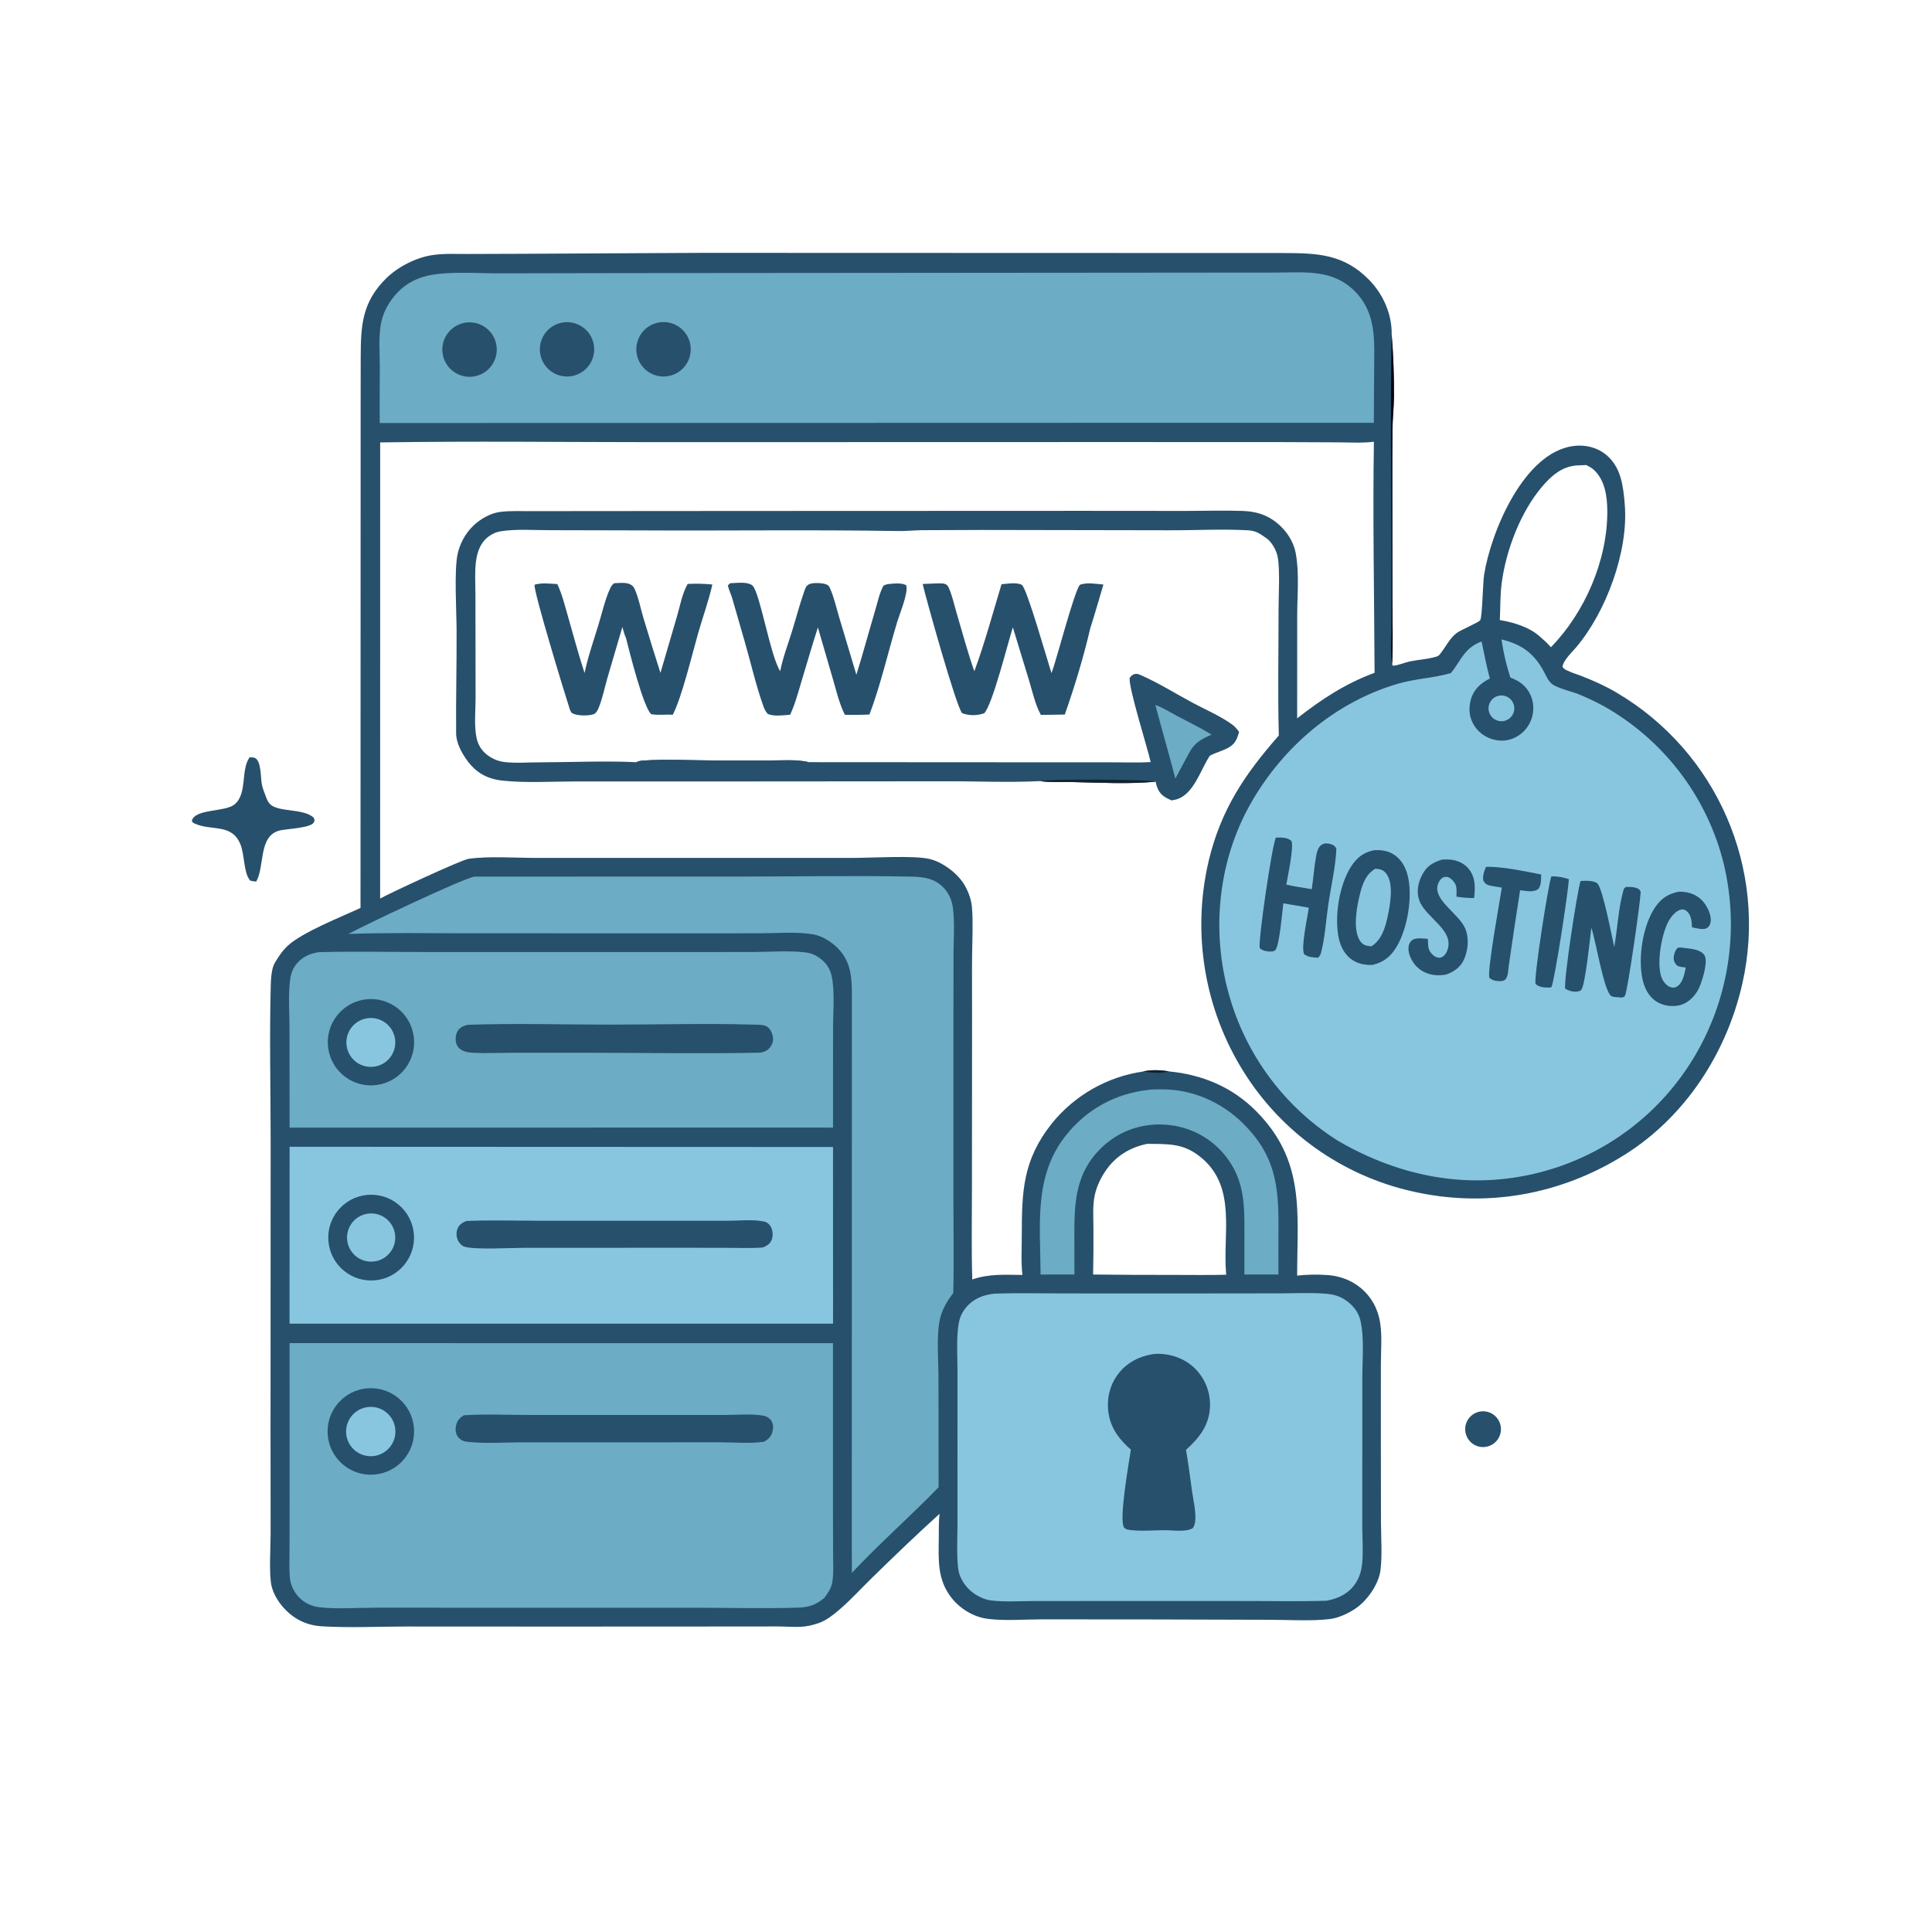<?xml version="1.0" encoding="utf-8" ?><svg xmlns="http://www.w3.org/2000/svg" xmlns:xlink="http://www.w3.org/1999/xlink" width="1024" height="1024" viewBox="0 0 1024 1024"><path fill="#27506C" d="M191.079 481.244L191.145 214.175L191.18 189.882C191.217 172.817 191.733 160.284 204.691 147.525C210.978 141.335 220.769 136.368 229.522 135.147C235.623 134.296 242.076 134.635 248.237 134.614L277.519 134.51L372.489 134.021L680.741 134.116C698.465 134.171 712.352 134.718 725.686 148.361C733.201 156.051 737.83 166.679 737.628 177.437C738.5 188.337 738.906 199.268 738.845 210.202C738.763 215.975 738.127 221.71 738.032 227.485C737.94 238.04 737.91 248.595 737.943 259.15L737.999 319.033C738.014 330.025 738.405 341.16 737.859 352.137L738.337 352.87C741.362 352.609 744.373 351.158 747.392 350.536C751.639 349.662 756.21 349.448 760.365 348.285C761.638 347.929 762.28 347.864 763.126 346.829C766.193 343.076 768.17 338.464 772.125 335.46C774.245 333.85 783.942 329.844 784.563 328.676C785.684 326.565 785.93 308.907 786.593 304.723C790.175 282.089 807.5 239.997 833.795 236.406C840.001 235.558 846.319 237.009 851.214 240.998C859.256 247.549 860.339 257.641 861.152 267.277C863.248 292.118 851.262 324.451 835.273 343.227C833.086 345.794 828.533 350.043 828.158 353.436C828.711 354.304 829.263 354.684 830.159 355.144C832.879 356.541 835.909 357.375 838.752 358.5C844.986 360.967 851.142 363.712 856.903 367.152C910.165 398.569 937.081 460.755 923.532 521.09C915.244 557.991 893.337 591.85 861.006 612.11C826.945 633.454 787.265 640.424 748.006 631.323C711.161 622.879 679.193 600.116 659.163 568.06C638.296 534.732 631.631 494.44 640.656 456.168C647.167 429.052 659.719 410.411 677.801 389.83C677.203 367.558 677.678 345.113 677.668 322.824C677.665 315.395 678.469 302.077 677.23 295.33C676.635 292.09 674.764 288.602 672.446 286.266C671.882 285.696 671.425 285.398 670.789 284.961C667.3 282.566 665.61 281.285 661.234 281.053C647.263 280.313 633.039 281.121 619.033 281.057L520.123 280.886L488.536 281.014C484.431 281.065 480.302 281.53 476.204 281.462C430.465 280.702 384.742 281.379 339 281.122L291.038 281.012C282.737 281.016 273.642 280.304 265.439 281.581C261.599 282.179 257.894 284.545 255.678 287.743C253.674 290.637 252.647 294.425 252.238 297.882C251.577 303.464 251.975 309.441 251.986 315.079L252.04 345.349L252.069 370.501C252.034 377.225 251.191 384.892 252.662 391.434C253.644 395.802 256.226 399.054 260.035 401.365C262.176 402.665 264.634 403.563 267.125 403.865C273.216 404.603 279.959 404.059 286.114 404.048C302.817 404.018 320.709 403.177 337.254 403.977C338.402 403.477 339.252 403.237 340.515 403.144C353.262 402.202 366.652 403.074 379.468 403.068L408.012 403.067C414.742 403.072 422.181 402.424 428.747 403.959L552.849 404.03L589.474 404.043C596.244 404.044 603.13 404.3 609.887 403.929C608.052 395.784 598.26 365.053 598.731 359.355C599.539 358.224 600.136 357.555 601.545 357.22C602.669 356.952 603.668 357.4 604.675 357.843C613.963 361.923 623.012 367.578 631.966 372.401C638.783 376.072 646.799 379.449 653.036 383.977C654.554 385.078 655.678 386.395 656.742 387.924C655.604 391.893 654.678 394.357 650.809 396.436C647.754 398.076 644.323 398.887 641.275 400.538L640.847 401.19C636.029 408.617 632.384 421.801 622.791 423.876C622.165 424.009 621.537 424.128 620.906 424.234C617.324 422.604 614.812 421.25 613.362 417.376C612.985 416.367 612.713 415.376 612.514 414.321C597.99 415.648 582.755 414.83 568.167 414.505C562.764 414.385 556.727 414.822 551.419 414.012C534.49 414.84 517.423 414.027 500.479 414.1L380.034 414.19L305.294 414.183C292.475 414.184 278.779 415.101 266.066 413.717C260.613 413.124 255.665 411.244 251.552 407.533C246.99 403.417 241.811 395.125 241.758 388.83C241.603 370.559 242.08 352.241 242.003 333.959C241.961 324.047 240.668 302.52 242.521 293.73C243.686 288.204 246.636 282.785 250.674 278.837C254.396 275.197 259.882 271.994 265.071 271.33C270.313 270.658 275.807 270.933 281.092 270.921L308.065 270.888L397.939 270.822L574.565 270.755L628.917 270.799C638.761 270.79 648.674 270.474 658.507 270.798C667.23 271.085 674.017 273.753 680.006 280.174C683.264 283.667 685.805 288.233 686.716 292.961C688.733 303.431 687.576 315.512 687.543 326.163L687.525 380.732C700.522 370.563 712.927 362.38 728.546 356.603C728.393 315.806 727.547 274.929 728.199 234.139C721.995 234.904 715.445 234.476 709.189 234.455L675.372 234.309L571.695 234.303L347.841 234.357C299.079 234.344 250.249 233.735 201.495 234.493L201.479 476.25C206.383 473.472 244.556 455.718 248.402 455.176C258.927 453.694 273.392 454.712 284.272 454.713L357.328 454.716L452.509 454.703C461.994 454.693 484.674 453.307 492.702 455.275C499.959 457.054 508.067 463.222 511.634 469.787C513.416 473.066 514.839 477.02 515.144 480.741C515.826 489.087 515.334 497.732 515.236 506.106C515.114 516.534 515.245 526.956 515.214 537.384L515.153 628.169C515.162 644.785 514.817 661.55 515.326 678.145C524.229 675.032 532.625 675.706 541.901 675.735C541.113 668.909 541.567 661.657 541.57 654.783C541.581 631.33 542.109 614.834 557.519 595.422C569.592 580.51 586.841 570.695 605.828 567.933C610.052 566.877 615.323 567.127 619.594 567.874C637.363 569.573 653.218 576.237 665.85 588.993C691.904 615.306 687.551 642.524 687.512 676.088C692.687 675.525 698.219 675.431 703.406 675.787C711.907 676.372 719.6 679.922 725.094 686.524C728.671 690.822 730.743 695.972 731.562 701.462C732.588 708.33 731.896 716.002 731.894 722.974L731.888 765.425L731.95 807.333C731.995 815.374 732.633 823.924 731.731 831.915C730.921 839.095 725.49 847.115 719.883 851.508C715.983 854.565 709.817 857.56 704.806 858.137C694.415 859.334 683.118 858.515 672.642 858.517L607.039 858.334L551.785 858.303C542.553 858.307 532.708 859.183 523.572 858.029C515.999 857.072 508.782 852.675 504.14 846.647C496.837 837.163 497.408 826.985 497.578 815.635C497.644 811.188 497.455 806.765 497.995 802.337C485.841 813.323 473.962 824.782 462.233 836.227C456.298 842.019 450.578 848.391 444.23 853.715C441.12 856.323 437.722 858.976 433.844 860.298C430.91 861.299 427.692 862.078 424.594 862.232C420.548 862.434 416.425 862.081 412.371 862.051L386.667 862.08L296.662 862.123L215.317 862.084C200.556 862.102 185.392 862.853 170.67 861.979C166.535 861.734 162.613 860.78 158.909 858.876C152.171 855.412 146.028 848.429 144.028 841.031C142.441 835.159 143.431 820.003 143.434 813.37L143.389 757.933L143.447 604.589C143.446 577.512 142.778 550.291 143.481 523.237C143.578 519.505 143.749 513.53 145.667 510.31C147.672 506.945 149.658 503.923 152.564 501.225C160.191 494.146 180.643 486.054 191.079 481.244ZM579.367 675.521C593.953 675.687 608.539 675.758 623.125 675.734C632.051 675.74 641.001 675.881 649.924 675.635L649.864 675.022C648.018 653.991 655.519 629.477 636.96 613.799C627.549 605.849 619.721 606.406 608.073 606.255C598.776 608.147 591.15 612.871 585.832 620.799C583.316 624.551 581.256 628.869 580.28 633.295C579.024 638.983 579.541 645.32 579.547 651.128C579.608 659.259 579.549 667.391 579.367 675.521ZM794.937 328.66C802.188 329.799 810.779 332.448 816.307 337.514C818.321 339.281 820.268 340.995 822.004 343.049C840.012 324.638 852.067 296.805 851.904 270.809C851.857 263.213 850.705 254.644 844.905 249.144C843.708 248.01 842.202 247.229 840.746 246.482L835.494 246.708C827.722 247.329 822.096 252.316 817.256 258.034C805.851 271.509 798.178 291.741 795.908 309.203C795.085 315.532 795.254 322.267 794.937 328.66Z"/><path fill="#27506C" d="M337.254 403.977C338.402 403.477 339.252 403.237 340.515 403.144C353.262 402.202 366.652 403.074 379.468 403.068L408.012 403.067C414.742 403.072 422.181 402.424 428.747 403.959C414.094 405.335 399.234 404.757 384.525 404.753C368.806 404.748 352.92 405.267 337.254 403.977Z"/><path fill="#040812" d="M737.628 177.437C738.5 188.337 738.906 199.268 738.845 210.202C738.763 215.975 738.127 221.71 738.032 227.485C737.94 238.04 737.91 248.595 737.943 259.15L737.999 319.033C738.014 330.025 738.405 341.16 737.859 352.137C736.886 345.828 737.503 338.656 737.518 332.246L737.523 296.31C737.503 256.732 736.813 217.001 737.628 177.437Z"/><path fill="#112230" d="M551.419 414.012C554.769 412.747 609.386 413.047 612.514 414.321C597.99 415.648 582.755 414.83 568.167 414.505C562.764 414.385 556.727 414.822 551.419 414.012Z"/><path fill="#112230" d="M605.828 567.933C610.052 566.877 615.323 567.127 619.594 567.874C615.151 569.146 610.33 568.562 605.828 567.933Z"/><path fill="#88C6DF" d="M795.829 338.913C806.656 341.541 813.263 346.389 818.491 356.353C819.673 358.607 820.691 361.052 822.758 362.649C825.482 364.754 833.109 366.51 836.668 367.947C841.321 369.817 845.855 371.971 850.243 374.398C881.096 391.826 903.673 420.896 912.922 455.103C922.103 490.134 917.05 527.376 898.865 558.694C880.946 589.61 851.439 612.105 816.881 621.194C779.247 631.061 742.375 623.958 709.166 604.657C680.745 586.762 660.059 558.868 651.187 526.476C641.926 493.129 645.7 456.248 662.795 426.037C679.795 395.991 707.645 372.093 741.041 362.36C750.248 359.676 759.806 359.397 768.574 356.855C768.737 356.808 768.898 356.757 769.06 356.707C774.668 349.645 776.027 343.548 785.28 339.986C786.641 346.602 787.867 353.111 789.662 359.632C786.067 361.428 783.024 363.721 781.009 367.276C778.947 370.913 778.23 376.167 779.413 380.193C780.73 384.79 783.931 388.614 788.224 390.719C792.519 392.814 797.343 393.207 801.825 391.444C806.293 389.67 809.811 386.102 811.522 381.61C813.186 377.28 813.088 372.261 811.075 368.061C808.879 363.476 805.189 360.833 800.533 359.118C798.344 352.424 796.845 345.877 795.829 338.913Z"/><path fill="#27506C" d="M728.343 450.611C731.616 450.45 734.924 450.8 737.842 452.382C742.143 454.713 744.76 458.937 745.994 463.569C748.937 474.615 746.147 491.839 740.326 501.63C737.202 506.886 733.572 509.929 727.633 511.389C724.068 511.635 720.355 510.997 717.273 509.122C713.014 506.53 710.591 502.052 709.578 497.28C707.141 485.809 709.808 468.76 716.35 458.91C719.433 454.269 722.904 451.727 728.343 450.611Z"/><path fill="#88C6DF" d="M728.98 460.437C729.623 460.497 730.267 460.559 730.905 460.665C732.694 460.962 734.007 461.918 735.018 463.409C738.765 468.932 736.799 479.638 735.478 485.787C734.179 491.828 732.331 498.017 726.915 501.553C726.003 501.498 725.168 501.426 724.281 501.205C722.648 500.798 721.4 499.688 720.572 498.257C716.889 491.883 719.233 479.82 721.004 473.064C722.362 467.884 724.156 463.237 728.98 460.437Z"/><path fill="#27506C" d="M837.74 466.946C840.118 466.766 844.562 466.604 846.551 468.159C849.408 470.391 854.448 496.981 855.573 501.939C857.334 492.304 857.677 481.954 860.272 472.541C860.651 471.166 860.59 470.823 861.804 470.113C863.7 470.063 865.712 470.044 867.52 470.712C868.699 471.148 869.092 471.563 869.604 472.672C869.346 479.027 862.744 524.704 861.299 527.703C860.923 528.483 860.381 528.45 859.623 528.734L859.061 528.692L858.127 528.607C856.867 528.5 855.072 528.544 853.964 527.871C850.164 525.561 845.729 498.476 843.626 492.34L843.422 491.762C842.808 497.285 840.34 520.567 838.339 524.281C837.893 525.108 837.417 525.208 836.499 525.441C834.28 526.002 831.554 525.15 829.627 524.077C828.508 521.007 836.014 471.829 837.74 466.946Z"/><path fill="#27506C" d="M676.236 443.943C679.194 443.908 682.091 443.691 684.472 445.69C685.909 448.934 682.464 464.537 681.78 468.878C686.205 469.891 690.79 470.506 695.266 471.288C696.146 465.372 696.538 459.294 697.638 453.427C698.036 451.308 698.73 448.7 700.773 447.573C702.272 446.746 703.913 446.961 705.467 447.46C706.947 447.935 707.651 448.487 708.31 449.878C707.893 459.558 705.463 469.714 704.037 479.333C702.794 487.714 702.312 496.986 700.136 505.107C699.841 506.209 699.39 506.81 698.616 507.629C695.942 507.417 693.301 507.418 691.146 505.664C689.537 501.542 692.987 486.277 693.697 481.112C689.225 480.248 684.689 479.588 680.198 478.811C679.622 483.288 678.189 500.477 676.099 503.396C675.656 504.015 674.972 504.21 674.232 504.285C672.17 504.493 669.124 504.028 667.685 502.516C666.766 498.609 674.203 447.89 676.236 443.943Z"/><path fill="#27506C" d="M889.802 472.625C890.235 472.618 890.668 472.607 891.1 472.626C895.635 472.831 899.617 474.327 902.66 477.803C904.875 480.334 907.228 485.131 906.678 488.593C906.456 489.986 906.045 490.889 904.914 491.755C903.087 493.153 898.929 491.886 896.808 491.513C896.64 488.601 896.518 485.065 894.067 482.996C893.202 482.267 892.367 481.855 891.215 482.054C888.138 482.585 885.485 486.111 884.154 488.683C880.591 495.572 877.976 510.493 880.578 517.858C881.312 519.936 882.992 522.267 885.123 523.098C886.314 523.562 887.435 523.668 888.59 523.017C892.012 521.087 892.746 516.28 893.484 512.817C891.877 512.653 890.509 512.486 889 511.893C888.012 510.9 887.28 509.946 887.117 508.498C886.912 506.686 887.691 504.21 888.791 502.78C889.307 502.11 889.883 502.28 890.664 502.192C893.98 502.644 898.176 502.758 901.168 504.319C902.473 505.001 903.416 505.897 903.825 507.346C904.958 511.366 901.84 521.485 899.864 524.942C897.792 528.567 894.376 531.826 890.215 532.803C886.138 533.759 881.301 533.064 877.793 530.738C873.583 527.947 871.43 523.354 870.464 518.534C868.191 507.183 870.713 490.405 877.345 480.756C880.545 476.101 884.3 473.662 889.802 472.625Z"/><path fill="#27506C" d="M764.268 455.611C765.637 455.494 767.013 455.484 768.383 455.582C772.247 455.865 776.057 457.511 778.507 460.58C782.093 465.073 781.948 470.599 781.297 475.979C778.093 475.999 775.122 475.744 771.957 475.25C771.92 473.472 772.164 471.34 771.739 469.636C771.343 468.047 769.708 466.108 768.297 465.283C767.468 464.798 766.349 464.569 765.428 464.877C763.827 465.413 762.915 466.734 762.295 468.233C758.765 476.777 773.604 484.3 776.734 492.438C778.686 497.513 778.148 503.909 775.827 508.782C773.858 512.914 770.511 515.089 766.333 516.595C765.034 516.819 763.714 516.9 762.397 516.909C758.099 516.94 753.74 515.341 750.743 512.199C748.341 509.682 746.221 505.644 746.533 502.068C746.658 500.631 747.207 499.331 748.332 498.392C750.293 496.755 754.394 497.486 756.815 497.623C756.858 499.055 756.854 500.545 757.045 501.965C757.307 503.912 758.769 505.743 760.364 506.825C761.317 507.471 762.593 507.849 763.721 507.48C765.303 506.962 766.311 505.622 766.932 504.151C771.56 493.19 755.676 486.584 752.309 477.361C750.618 472.73 751.538 468.061 753.729 463.773C756.126 459.081 759.37 457.147 764.268 455.611Z"/><path fill="#27506C" d="M787.587 459.461C795.91 459.11 808.441 461.908 816.86 463.498C816.813 466.032 816.929 468.834 815.521 471.026C812.656 473.267 809.066 472.197 805.691 471.833C803.601 485.152 801.598 498.485 799.681 511.831C799.412 513.932 799.388 517.158 798.112 518.873C797.472 519.732 796.349 520.003 795.329 520.017C793.056 520.048 791.043 519.761 789.346 518.165C788.408 513.123 794.86 477.841 796.005 470.442C793.983 470.108 791.916 469.849 789.912 469.432C788.18 469.072 787.215 468.398 786.232 466.9C785.626 464.353 786.672 461.82 787.587 459.461Z"/><path fill="#27506C" d="M822.246 464.476C825.573 464.419 828.391 464.955 831.54 465.978C831.238 472.389 824.132 518.967 822.297 523.262C821.738 523.357 821.64 523.389 820.987 523.407C818.43 523.478 815.782 523.282 813.838 521.495C812.996 517.717 820.52 469.278 822.246 464.476Z"/><path fill="#6CACC5" d="M325.743 144.754L676.365 144.464C691.754 144.43 706.366 142.536 718.13 154.424C729.767 166.184 728.394 180.898 728.318 196.215L728.158 224.107L601.875 224.11L201.251 224.216C201.164 214.281 201.305 204.327 201.301 194.39C201.297 186.645 200.448 177.618 202.228 170.076C203.574 164.37 206.831 158.928 210.929 154.775C215.323 150.322 220.549 147.521 226.645 146.13C237.54 143.645 252.692 144.895 264.115 144.878L325.743 144.754Z"/><path fill="#27506C" d="M245.348 171.288C253.107 169.334 260.975 174.066 262.885 181.836C264.795 189.607 260.018 197.448 252.237 199.314C244.519 201.165 236.754 196.434 234.859 188.726C232.964 181.018 237.651 173.227 245.348 171.288Z"/><path fill="#27506C" d="M350.189 170.791C358.001 169.977 365.027 175.563 365.994 183.358C366.96 191.152 361.511 198.286 353.737 199.403C348.572 200.146 343.409 198.04 340.237 193.897C337.065 189.754 336.379 184.22 338.443 179.428C340.507 174.636 344.999 171.333 350.189 170.791Z"/><path fill="#27506C" d="M299.363 170.807C307.283 170.158 314.231 176.048 314.888 183.967C315.546 191.886 309.664 198.841 301.746 199.507C293.815 200.175 286.846 194.282 286.188 186.35C285.529 178.418 291.43 171.456 299.363 170.807Z"/><path fill="#6CACC5" d="M153.478 711.891L441.5 711.915L441.496 799.251L441.552 823.724C441.561 828.57 441.929 833.831 441.127 838.62C440.579 841.897 438.73 844.449 436.801 847.042C432.202 850.746 428.59 851.911 422.768 852.094C404.551 852.664 386.138 852.123 367.901 852.121L258.864 852.121L198.64 852.114C188.983 852.112 178.586 852.977 169.023 851.846C165.259 851.401 161.488 849.607 158.789 846.929C156.345 844.505 154.379 841.036 153.844 837.612C153.116 832.952 153.438 827.925 153.446 823.219L153.5 798.524L153.478 711.891Z"/><path fill="#27506C" d="M245.832 750.123C257.335 749.393 269.249 749.968 280.791 749.967L346.989 749.972L384.275 749.968C390.821 749.958 398.671 749.164 405.053 750.439C406.543 750.737 408.061 751.823 408.863 753.111C409.921 754.809 409.927 756.889 409.438 758.773C408.741 761.458 407.323 762.779 404.992 764.135C397.712 765.23 389.479 764.451 382.085 764.455L334.296 764.472L276.338 764.466C266.781 764.462 256.477 765.305 247.047 764.083C245.249 763.851 243.534 762.807 242.528 761.293C241.399 759.591 241.309 757.479 241.735 755.531C242.324 752.837 243.568 751.569 245.832 750.123Z"/><path fill="#27506C" d="M195.02 735.82C207.621 734.976 218.531 744.481 219.422 757.078C220.312 769.676 210.848 780.621 198.253 781.558C185.594 782.499 174.579 772.974 173.684 760.311C172.789 747.648 182.354 736.669 195.02 735.82Z"/><path fill="#88C6DF" d="M194.983 745.767C202.18 744.92 208.693 750.089 209.502 757.291C210.311 764.492 205.109 770.978 197.903 771.75C190.75 772.517 184.321 767.36 183.518 760.211C182.715 753.062 187.838 746.607 194.983 745.767Z"/><path fill="#88C6DF" d="M526.868 685.682C539.294 685.217 551.828 685.542 564.264 685.545L631.417 685.56L678.455 685.505C686.596 685.496 695.049 685.038 703.157 685.731C706.534 686.02 709.509 686.831 712.418 688.609C716.475 691.087 719.919 695.027 721.006 699.725C723.18 709.123 722.069 720.271 722.067 729.903L722.041 777.81L722.04 809.208C722.083 815.593 722.571 822.189 721.983 828.541C721.633 832.332 720.583 835.981 718.474 839.183C714.909 844.598 709.312 847.285 703.117 848.42C689.497 848.871 675.794 848.576 662.165 848.569L589.728 848.55L547.415 848.596C540.176 848.601 532.34 849.165 525.171 848.254C521.945 847.844 518.558 846.216 515.909 844.338C512.01 841.573 508.5 836.507 507.904 831.705C506.975 824.211 507.472 816.241 507.473 808.68L507.485 767.533L507.474 725.877C507.477 718.577 506.966 710.934 507.814 703.691C508.292 699.606 509.192 696.465 511.855 693.203C515.791 688.381 520.872 686.378 526.868 685.682Z"/><path fill="#27506C" d="M611.497 717.652C612.455 717.56 613.38 717.518 614.344 717.544C621.841 717.75 629.002 720.619 634.169 726.166C639.018 731.413 641.591 738.368 641.323 745.507C640.956 755.423 635.674 762.072 628.616 768.447C629.868 775.696 630.761 783.041 631.804 790.324C632.487 795.089 633.751 800.329 633.567 805.125C633.495 806.997 633.245 808.421 632.19 809.979C628.564 812.076 622.067 811.119 617.941 811.035C611.983 811.011 605.67 811.638 599.757 811.039C598.506 810.912 596.506 810.691 595.751 809.58C592.945 805.448 598.385 775.115 599.38 768.331C593.678 763.411 589.14 757.597 587.711 749.999C586.334 742.675 587.767 735.119 592.091 729.001C596.757 722.399 603.605 718.858 611.497 717.652Z"/><path fill="#88C6DF" d="M153.489 607.815L441.515 607.933L441.532 701.576L153.464 701.563L153.489 607.815Z"/><path fill="#27506C" d="M247.22 647.143C259.581 646.586 272.158 647.009 284.535 647.007L354.434 647.009L386.333 647.012C392.238 647.006 399.472 646.178 405.194 647.496C406.648 647.831 407.818 648.901 408.533 650.176C409.645 652.16 409.793 654.81 409.077 656.955C408.312 659.246 406.45 660.257 404.378 661.194C397.606 661.705 390.566 661.351 383.769 661.356L345.72 661.348L277.657 661.379C270.917 661.387 251.664 662.469 246.202 660.773C244.742 660.32 243.477 658.897 242.792 657.573C241.808 655.673 241.715 653.303 242.464 651.302C243.312 649.039 245.097 648.018 247.22 647.143Z"/><path fill="#27506C" d="M194.418 633.348C206.957 632.075 218.137 641.249 219.338 653.794C220.539 666.34 211.302 677.468 198.749 678.597C186.298 679.716 175.28 670.57 174.089 658.125C172.898 645.681 181.981 634.611 194.418 633.348Z"/><path fill="#88C6DF" d="M194.703 643.294C201.576 642.201 208.062 646.805 209.298 653.654C210.533 660.503 206.066 667.083 199.244 668.461C194.703 669.378 190.021 667.768 187.005 664.252C183.988 660.736 183.109 655.864 184.706 651.516C186.304 647.167 190.128 644.022 194.703 643.294Z"/><path fill="#6CACC5" d="M168.909 504.673C169.508 504.652 170.107 504.634 170.707 504.621C189.531 504.181 208.466 504.599 227.301 504.599L341.026 504.606L398.934 504.579C408.083 504.572 418.077 503.694 427.109 504.815C430.85 505.279 434.08 507.124 436.736 509.754C439.64 512.629 440.701 515.912 441.248 519.875C442.351 527.877 441.536 536.925 441.534 545.033L441.523 597.651L425.875 597.628L153.48 597.674L153.44 544.995C153.435 536.609 152.687 527.436 153.78 519.121C154.151 516.303 154.955 513.831 156.668 511.534C159.754 507.396 163.922 505.402 168.909 504.673Z"/><path fill="#27506C" d="M247.85 543.175C272.782 542.288 297.995 543.066 322.955 543.076C348.163 543.086 373.592 542.33 398.775 543.059C400.793 543.118 404.446 543.003 406.219 543.938C407.86 544.804 408.934 546.776 409.409 548.511C410.024 550.756 409.829 552.558 408.566 554.514C407.103 556.779 405.543 557.318 403.003 557.937C371.853 558.567 340.557 557.981 309.391 557.982L271.396 557.989C264.427 558.003 257.277 558.354 250.324 557.976C248.581 557.881 246.785 557.586 245.199 556.823C243.638 556.073 242.426 554.848 241.88 553.186C241.213 551.157 241.457 548.418 242.529 546.563C243.719 544.503 245.645 543.71 247.85 543.175Z"/><path fill="#27506C" d="M193.374 529.756C205.904 527.961 217.51 536.681 219.274 549.215C221.038 561.749 212.291 573.333 199.752 575.067C187.257 576.795 175.721 568.084 173.963 555.593C172.205 543.102 180.888 531.545 193.374 529.756Z"/><path fill="#88C6DF" d="M194.356 539.739C201.411 538.527 208.113 543.264 209.325 550.318C210.538 557.373 205.802 564.075 198.748 565.289C191.692 566.503 184.988 561.766 183.775 554.71C182.562 547.654 187.3 540.95 194.356 539.739Z"/><path fill="#6CACC5" d="M251.505 464.614L390.815 464.601C421.31 464.608 451.923 464.004 482.405 464.609C489.303 464.746 495.406 465.361 500.385 470.775C503.159 473.791 504.619 477.469 505.11 481.5C506.085 489.496 505.391 498.07 505.375 506.151L505.325 553.318L505.318 637.335C505.335 653.326 505.671 669.383 505.246 685.366C502.038 689.473 499.336 694.013 498.188 699.146C496.245 707.829 497.401 721.449 497.415 730.586L497.483 788.278C482.507 803.703 466.237 817.971 451.51 833.648L451.472 821.25L451.5 525.47C451.472 516.365 450.316 508.533 443.399 501.935C440.264 498.944 435.353 495.939 431.025 495.223C422.035 493.733 411.927 494.656 402.775 494.671L351.731 494.688L246.94 494.662C226.211 494.661 205.368 494.267 184.653 495.004C192.414 490.748 245.026 465.703 251.505 464.614Z"/><path fill="#6CACC5" d="M608.367 577.7C610.839 577.324 613.492 577.407 615.999 577.394C632.027 577.308 647.628 584.263 658.908 595.492C675.951 612.457 677.764 628.288 677.619 651.108C677.562 659.247 677.555 667.386 677.599 675.525L659.536 675.505L659.566 653.845C659.604 639.5 659.688 626.785 650.972 614.602C643.972 604.817 633.858 598.581 622.033 596.591C619.778 596.233 617.501 596.029 615.219 595.982C603.118 595.823 591.833 600.303 583.241 608.869C570.534 621.538 569.417 636.318 569.428 653.271L569.475 675.507L551.527 675.53C551.448 649.674 547.703 623.572 564.864 601.893C575.8 588.079 590.901 579.706 608.367 577.7Z"/><path fill="#6CACC5" d="M612.357 373.627C616.411 375.082 620.405 377.636 624.222 379.647C630.224 382.809 636.396 385.815 642.175 389.371C636.424 391.93 633.009 393.65 630.054 399.449L622.96 412.635C619.565 399.601 615.813 386.648 612.357 373.627Z"/><path fill="#88C6DF" d="M794.348 368.762C796.789 368.237 799.322 369.086 800.954 370.975C802.586 372.865 803.056 375.495 802.181 377.834C801.306 380.172 799.224 381.847 796.753 382.201C793.11 382.723 789.708 380.265 789.06 376.643C788.412 373.02 790.75 369.535 794.348 368.762Z"/><path fill="#27506C" d="M386.924 309.134C389.906 309.008 393.447 308.527 396.358 309.227C397.255 309.443 398.385 309.803 399.01 310.531C403.019 315.205 408.271 347.527 413.517 355.745C414.905 348.638 417.52 341.881 419.666 334.982C421.894 327.817 423.8 320.485 426.268 313.406C426.889 311.626 427.312 310.291 429.127 309.539C431.118 308.715 436.343 308.921 438.277 309.883C439.157 310.321 439.494 310.833 439.886 311.71C442.096 316.654 443.352 322.425 444.907 327.615L453.892 357.624C457.41 346.469 460.396 335.12 463.754 323.91C465.06 319.552 466.036 314.647 468.133 310.605C469.173 309.69 470.578 309.589 471.908 309.455C474.178 309.228 478.663 308.889 480.376 310.305C481.364 314.581 477.048 324.718 475.618 329.355C470.712 345.551 466.814 362.92 460.842 378.678C456.524 379.005 452.131 378.856 447.8 378.858C444.855 373.02 443.319 366.274 441.485 360.006L433.497 332.564C430.405 342.163 427.62 351.874 424.69 361.525C422.932 367.318 421.369 373.327 418.797 378.82C415.031 379.07 410.553 379.877 406.978 378.427C405.814 377.196 405.183 375.891 404.611 374.298C400.625 363.18 397.977 351.314 394.682 339.955L388.084 317.07C387.407 314.785 386.323 312.626 385.756 310.325L386.924 309.134Z"/><path fill="#27506C" d="M325.499 309.112C327.899 309.025 331.847 308.55 334.023 309.706C335.215 310.339 335.83 310.952 336.387 312.193C338.456 316.8 339.49 322.373 340.943 327.254C343.886 337.079 346.922 346.877 350.051 356.644L358.865 326.511C360.444 321.106 361.648 314.372 364.481 309.509C368.826 309.217 373.244 309.418 377.578 309.789C375.603 318.469 372.468 327.117 370.008 335.699C367.01 346.156 361.227 370.176 356.57 378.85C352.749 378.558 348.946 379.227 345.142 378.519C341.003 374.944 333.492 344.948 331.781 338.147C330.932 336.329 330.453 334.242 329.867 332.321L321.899 359.482C320.437 364.599 319.336 370.182 317.331 375.106C316.791 376.432 315.957 378.111 314.51 378.591C311.787 379.494 305.871 379.428 303.375 378.077C302.457 377.58 302.053 376.017 301.73 375.051C299.726 369.064 282.301 311.974 283.355 309.893C287.121 308.787 291.522 309.359 295.398 309.582C297.918 314.946 299.332 320.815 300.978 326.491C303.896 336.552 306.552 346.741 309.825 356.689C311.643 348.026 314.686 339.419 317.255 330.935C319.151 324.676 320.693 317.718 323.43 311.794C323.964 310.638 324.532 309.925 325.499 309.112Z"/><path fill="#27506C" d="M496.146 309.227C497.602 309.202 499.639 309.031 501.014 309.568C502.199 310.031 502.6 310.948 503.068 312.038C504.78 316.029 505.774 320.682 507.011 324.86C510.063 335.163 512.856 345.655 516.411 355.79C521.947 340.818 526.215 324.955 530.822 309.653C534.024 309.39 538.556 308.55 541.525 309.932C544.136 311.148 555.361 351.016 557.338 356.758C560.252 348.854 569.128 314.28 572.32 309.969C576.114 308.539 580.889 309.474 584.834 309.82C582.524 317.522 580.373 325.256 577.885 332.906C574.336 348.212 569.583 363.918 564.357 378.731L551.697 378.915C548.671 373.477 547.243 366.638 545.436 360.704L536.827 332.504C534.176 340.829 525.863 374.105 521.61 378.049C517.843 379.386 513.728 379.375 509.968 378.018C506.894 374.958 490.443 315.967 489.041 309.522L496.146 309.227Z"/><path fill="#27506C" d="M132.334 401.374C133.305 401.407 134.443 401.349 135.32 401.849C138.52 403.671 138.119 412.27 138.771 415.684C139.151 417.676 139.934 419.573 140.64 421.466C141.303 423.245 141.839 424.952 143.242 426.303C147.718 430.612 160.901 428.33 166.298 433.419C166.671 434.512 166.93 434.869 166.297 435.95C164.552 438.93 151.629 439.294 148.096 440.213C136.851 443.138 140.374 459.465 135.811 467.226C134.578 467.153 133.644 467.125 132.492 466.633C129.053 462.353 129.703 453.17 127.454 447.574C122.918 436.288 112.249 440.558 103.372 436.572C102.301 436.091 102.103 436.1 101.679 434.963C103.601 428.496 119.321 430.521 124.354 426.32C131.244 420.571 127.435 408.028 132.334 401.374Z"/><path fill="#27506C" d="M785.544 748.028C787.874 747.901 790.169 748.637 791.99 750.095C795.033 752.532 796.274 756.584 795.118 760.307C793.963 764.03 790.646 766.667 786.758 766.953C781.5 767.339 776.937 763.363 776.6 758.103C776.263 752.842 780.281 748.316 785.544 748.028Z"/></svg>